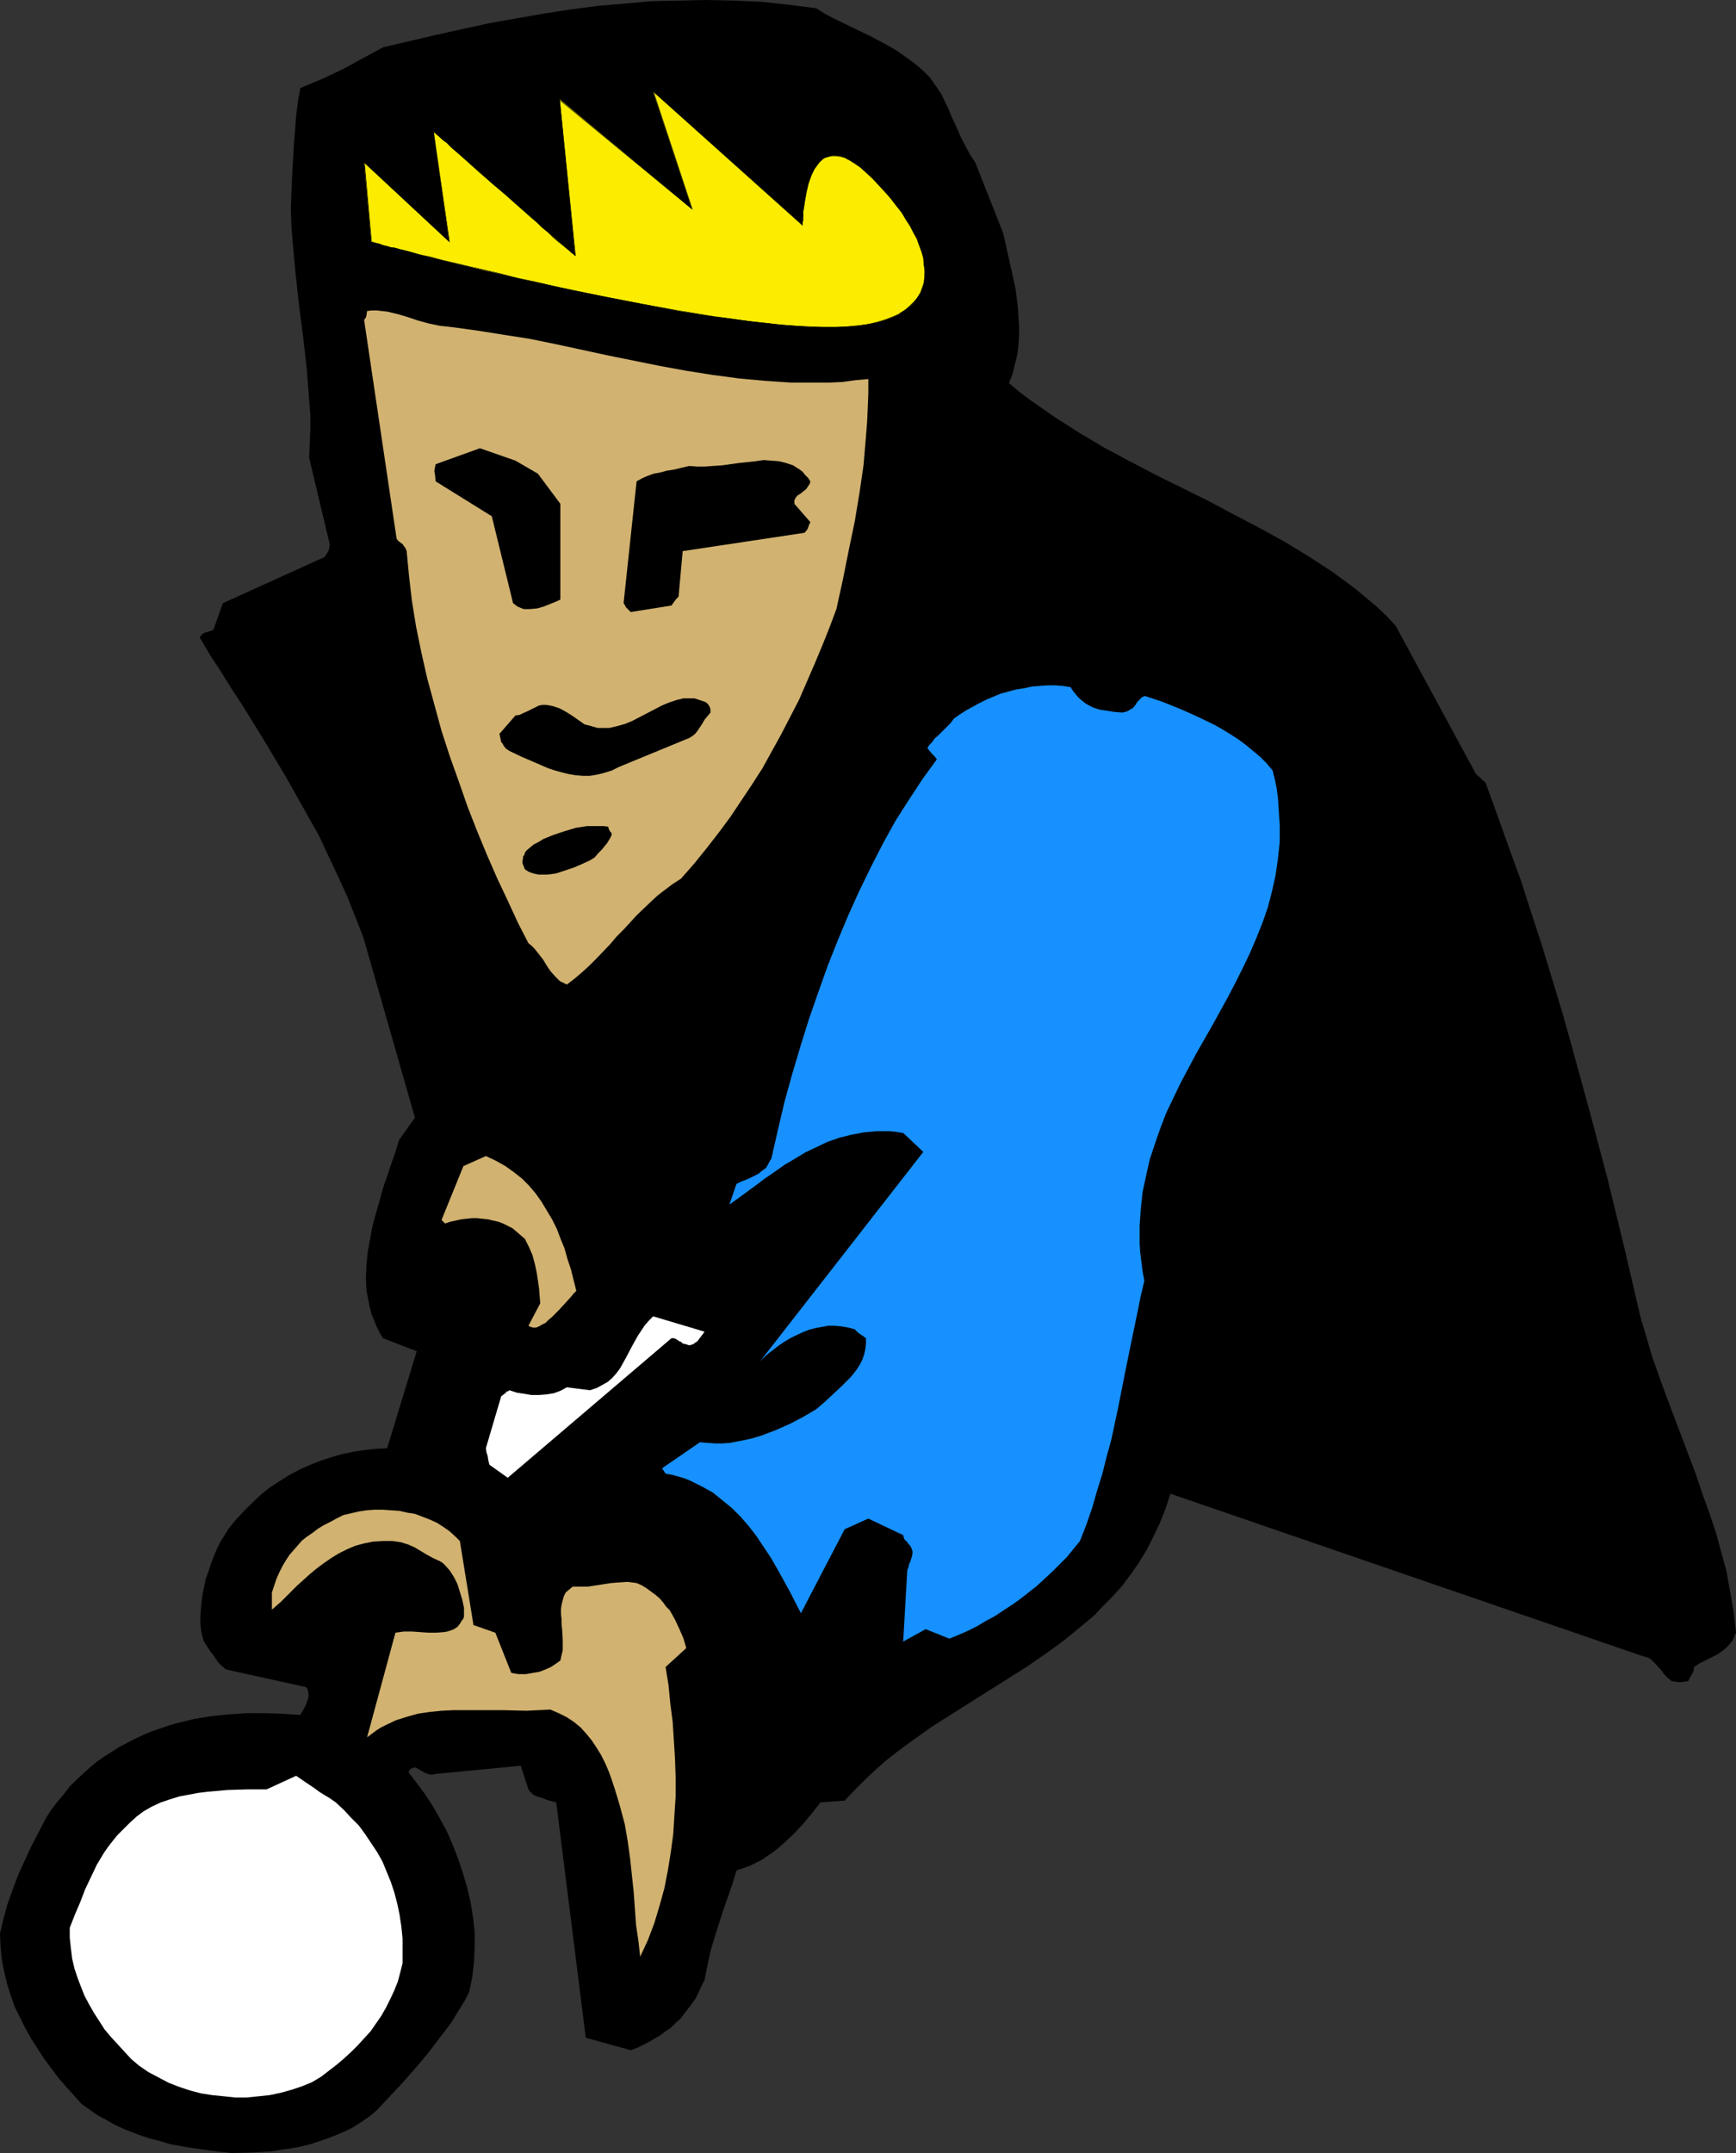 <?xml version="1.0" encoding="UTF-8" standalone="no"?>
<svg
   version="1.0"
   width="125.575mm"
   height="155.668mm"
   id="svg13"
   sodipodi:docname="Player 02.wmf"
   xmlns:inkscape="http://www.inkscape.org/namespaces/inkscape"
   xmlns:sodipodi="http://sodipodi.sourceforge.net/DTD/sodipodi-0.dtd"
   xmlns="http://www.w3.org/2000/svg"
   xmlns:svg="http://www.w3.org/2000/svg">
  <rect width="100%" height="100%" fill="#333333" stroke="none"/>
  <sodipodi:namedview
     id="namedview13"
     pagecolor="#ffffff"
     bordercolor="#000000"
     borderopacity="0.25"
     inkscape:showpageshadow="2"
     inkscape:pageopacity="0.0"
     inkscape:pagecheckerboard="0"
     inkscape:deskcolor="#d1d1d1"
     inkscape:document-units="mm" />
  <defs
     id="defs1">
    <pattern
       id="WMFhbasepattern"
       patternUnits="userSpaceOnUse"
       width="6"
       height="6"
       x="0"
       y="0" />
  </defs>
  <path
     style="fill:#000000;fill-opacity:1;fill-rule:evenodd;stroke:none"
     d="m 0,528.403 0.162,3.555 0.323,3.393 0.646,3.393 0.808,3.393 0.97,3.07 1.131,3.232 1.454,2.909 1.454,2.909 1.616,2.909 1.778,2.747 1.778,2.747 1.939,2.585 1.939,2.585 2.101,2.424 4.202,4.686 2.262,1.616 2.101,1.454 2.424,1.293 2.262,1.293 2.424,1.131 2.424,0.97 2.586,0.97 2.586,0.808 2.586,0.646 2.586,0.808 5.494,0.97 5.656,0.808 5.656,0.646 5.656,-0.162 2.747,-0.162 2.586,-0.162 2.747,-0.485 2.586,-0.323 2.586,-0.485 2.586,-0.646 2.424,-0.808 2.424,-0.808 2.424,-0.97 2.262,-0.97 2.262,-1.131 2.262,-1.454 2.101,-1.454 1.939,-1.616 7.272,-7.756 3.555,-4.04 3.394,-4.04 3.07,-4.04 3.07,-4.04 2.586,-4.201 1.293,-2.101 1.131,-2.262 0.808,-4.04 0.485,-4.201 0.162,-4.04 v -4.201 l -0.485,-4.04 -0.646,-4.04 -0.97,-4.04 -1.131,-3.878 -1.293,-3.878 -1.454,-3.717 -1.616,-3.717 -1.939,-3.555 -1.939,-3.393 -2.101,-3.232 -2.262,-3.07 -2.262,-2.909 0.323,-0.646 0.323,-0.323 0.485,-0.162 0.323,-0.162 h 0.323 l 0.485,0.162 0.808,0.485 0.808,0.485 0.97,0.485 1.131,0.323 h 0.646 l 0.485,-0.162 23.593,-2.262 2.101,6.464 0.485,0.646 0.646,0.646 0.808,0.485 0.97,0.323 1.131,0.323 1.131,0.485 2.424,0.646 8.08,64.313 12.281,3.393 1.778,-0.646 1.616,-0.808 1.616,-0.808 1.616,-0.97 1.454,-0.808 1.454,-1.131 1.454,-0.97 1.293,-1.293 1.293,-1.131 0.97,-1.293 1.131,-1.454 1.131,-1.454 0.97,-1.454 0.808,-1.616 0.808,-1.778 0.808,-1.616 0.808,-4.04 0.808,-3.878 1.131,-3.717 1.131,-3.555 1.131,-3.555 1.293,-3.717 1.293,-3.717 1.131,-3.717 1.939,-0.646 1.778,-0.646 1.616,-0.808 1.616,-0.808 1.616,-1.131 1.454,-0.97 1.616,-1.293 1.293,-1.131 2.747,-2.585 2.586,-2.747 2.424,-2.909 2.262,-2.909 6.626,-0.485 2.747,-2.909 2.747,-2.747 2.747,-2.585 2.909,-2.585 3.07,-2.424 3.07,-2.262 6.302,-4.525 6.626,-4.201 6.626,-4.201 6.464,-4.04 6.626,-4.201 6.302,-4.363 3.07,-2.262 3.07,-2.424 2.909,-2.424 2.909,-2.424 2.586,-2.747 2.747,-2.747 2.424,-2.747 2.424,-3.232 2.101,-3.07 2.101,-3.393 1.778,-3.555 1.778,-3.717 1.616,-4.04 1.293,-4.04 129.279,44.438 0.646,0.162 0.646,0.162 0.97,0.646 0.808,0.808 1.778,1.939 0.808,1.131 0.97,0.97 1.131,0.97 1.131,0.162 1.131,0.162 0.97,-0.162 1.293,-0.162 0.485,-0.97 0.485,-0.808 0.485,-0.97 0.162,-1.131 1.454,-0.97 1.616,-0.808 1.616,-0.808 1.616,-0.808 1.616,-1.131 0.808,-0.646 0.646,-0.646 0.646,-0.808 0.646,-0.808 0.323,-0.97 0.485,-0.97 -0.646,-5.656 -0.97,-5.494 -0.97,-5.494 -1.454,-5.332 -1.454,-5.333 -1.778,-5.333 -1.939,-5.333 -1.778,-5.332 -4.04,-10.665 -4.04,-10.665 -1.939,-5.333 -1.939,-5.494 -1.616,-5.494 -1.616,-5.494 -4.363,-18.745 -4.525,-18.583 -4.848,-18.26 -5.01,-18.26 -2.586,-9.211 -2.747,-9.049 -2.747,-9.049 -2.909,-8.888 -2.909,-9.049 -3.232,-8.888 -3.232,-9.049 -3.232,-8.888 -0.646,-0.485 -0.646,-0.646 -1.293,-1.131 -21.977,-40.559 -2.586,-2.747 -2.747,-2.585 -2.909,-2.424 -2.909,-2.424 -3.07,-2.262 -3.07,-2.262 -3.232,-2.101 -3.232,-2.101 -6.626,-4.04 -6.787,-3.717 -7.11,-3.717 -6.949,-3.717 -14.382,-7.11 -7.11,-3.717 -6.949,-3.717 -6.787,-4.04 -6.626,-4.201 -3.232,-2.262 -3.232,-2.262 -3.07,-2.262 -3.07,-2.585 0.97,-2.585 0.646,-2.585 0.646,-2.585 0.323,-2.585 0.162,-2.585 v -2.585 l -0.162,-2.585 -0.162,-2.585 -0.323,-2.585 -0.323,-2.585 -1.131,-5.171 -1.131,-5.009 -1.131,-5.009 -7.595,-19.229 -1.293,-1.939 -0.97,-1.778 -1.778,-3.393 -0.808,-1.939 -0.97,-2.101 -0.97,-2.101 -0.485,-1.293 -0.646,-1.293 -1.293,-2.747 -1.616,-2.424 -1.616,-2.262 -1.939,-1.939 -2.262,-1.939 -2.262,-1.616 -2.262,-1.616 -2.424,-1.454 -5.171,-2.747 -5.01,-2.424 -5.01,-2.424 -2.424,-1.293 -2.262,-1.454 L 215.572,1.293 208.138,0.485 200.705,0.162 193.11,0 l -7.434,0.162 -7.434,0.162 -7.434,0.646 -7.434,0.646 -7.434,0.97 -7.272,1.131 -7.434,1.293 -7.272,1.293 -7.434,1.616 -7.272,1.616 -14.544,3.393 -5.656,3.07 -5.333,2.909 -2.747,1.293 -2.747,1.293 -3.07,1.293 -3.07,1.293 -0.646,3.717 -0.485,3.878 -0.323,4.201 -0.323,4.201 -0.485,8.726 -0.162,4.201 -0.162,4.201 0.162,4.363 0.323,4.363 0.808,8.726 0.97,8.888 1.131,8.726 0.97,8.564 0.323,4.201 0.323,4.201 0.323,4.04 v 4.04 l -0.162,4.04 -0.162,3.717 5.656,23.754 -0.162,0.808 -0.162,0.808 -0.485,0.808 -0.646,0.97 -27.795,12.604 -2.586,7.272 -0.808,0.323 -0.97,0.323 -0.646,0.162 -0.485,0.323 -0.485,0.485 -0.323,0.485 2.747,4.686 3.07,4.686 2.909,4.686 3.07,4.686 5.979,9.695 5.979,10.019 2.909,5.171 2.909,5.171 2.909,5.171 2.586,5.494 2.586,5.494 2.586,5.656 2.262,5.656 2.262,5.817 14.059,49.124 -4.363,6.14 v 0 l -0.97,3.232 -1.131,3.232 -1.131,3.393 -1.131,3.232 -0.97,3.555 -0.97,3.393 -0.97,3.555 -0.646,3.555 -0.646,3.555 -0.323,3.393 -0.162,3.555 0.162,3.393 0.323,1.778 0.323,1.616 0.323,1.616 0.485,1.616 0.646,1.616 0.646,1.616 0.808,1.616 0.97,1.616 9.211,3.555 -8.08,26.501 -3.07,0.162 -3.07,0.323 -3.07,0.485 -3.07,0.646 -2.909,0.808 -2.909,0.97 -2.909,1.131 -2.909,1.293 -2.747,1.454 -2.586,1.616 -2.747,1.778 -2.424,1.939 -2.424,2.262 -2.262,2.262 -2.262,2.424 -2.101,2.585 -0.97,1.616 -1.131,1.778 -0.97,1.939 -0.808,1.939 -0.808,2.101 -0.646,2.101 -0.808,2.101 -0.808,4.04 -0.323,2.101 -0.162,2.101 -0.162,1.939 v 1.778 l 0.162,1.939 0.323,1.616 0.485,1.616 0.97,1.454 0.808,1.293 0.808,0.97 0.646,0.97 0.646,0.97 0.646,0.646 1.454,1.293 21.977,4.848 0.485,0.808 0.162,0.97 v 0.97 l -0.323,0.97 -0.323,0.97 -0.485,0.97 -1.131,1.939 -4.848,-0.323 -4.848,-0.162 H 67.548 l -4.848,0.323 -4.848,0.485 -4.848,0.808 -4.686,1.131 -2.262,0.646 -2.262,0.808 -2.424,0.808 -2.262,0.97 -2.101,0.97 -4.363,2.262 -4.04,2.585 -2.101,1.454 -1.939,1.616 -1.778,1.616 -1.939,1.778 -1.778,1.778 -1.616,2.101 -1.778,2.101 -1.616,2.101 -1.454,2.262 -2.101,4.04 -1.939,3.717 -1.778,3.878 -1.778,3.878 -1.454,3.878 -1.454,4.04 -1.131,4.04 z"
     id="path1" />
  <path
     style="fill:#ffffff;fill-opacity:1;fill-rule:evenodd;stroke:none"
     d="m 19.069,526.787 v 2.747 l 0.323,2.909 0.323,2.747 0.646,2.747 0.808,2.424 0.97,2.585 0.97,2.424 1.293,2.424 1.293,2.262 1.454,2.262 1.454,2.262 1.778,2.101 1.778,1.939 1.778,1.939 1.939,2.101 2.101,1.778 2.586,1.778 2.747,1.454 2.747,1.454 2.909,1.131 2.909,0.97 3.07,0.808 3.07,0.485 3.232,0.323 3.07,0.323 h 3.07 l 3.232,-0.323 3.07,-0.323 3.07,-0.646 2.909,-0.808 2.909,-0.97 2.747,-1.131 2.424,-1.454 2.101,-1.616 2.101,-1.616 2.101,-1.778 1.939,-1.778 1.939,-1.939 1.616,-1.778 1.778,-1.939 1.454,-2.101 1.454,-2.101 1.293,-2.262 1.131,-2.262 1.131,-2.424 0.97,-2.424 0.646,-2.424 0.646,-2.585 v -3.555 -3.232 l -0.323,-3.232 -0.485,-3.232 -0.646,-3.07 -0.808,-3.07 -0.97,-2.909 -1.131,-2.747 -1.131,-2.747 -1.454,-2.585 -1.616,-2.424 -1.616,-2.424 -1.778,-2.424 -2.101,-2.101 -1.939,-2.101 -2.262,-2.101 -1.616,-1.131 -1.616,-0.97 -1.293,-0.808 -1.293,-0.97 -2.424,-1.616 -2.586,-1.778 -8.08,3.717 h -5.333 l -5.333,0.162 -5.494,0.485 -2.586,0.323 -2.586,0.485 -2.586,0.485 -2.586,0.808 -2.424,0.808 -2.424,1.131 -2.262,1.293 -1.939,1.454 -1.939,1.778 -1.939,1.939 -1.454,1.454 -1.293,1.616 -1.131,1.454 -1.131,1.616 -0.97,1.616 -0.97,1.616 -1.616,3.393 -1.616,3.393 -1.293,3.393 -1.454,3.393 z"
     id="path2" />
  <path
     style="fill:#d1b270;fill-opacity:1;fill-rule:evenodd;stroke:none"
     d="m 74.335,435.165 v 4.686 l 1.131,-0.97 1.293,-1.131 1.293,-1.293 1.454,-1.454 1.616,-1.616 1.616,-1.454 1.778,-1.616 1.939,-1.616 1.939,-1.454 2.101,-1.454 2.101,-1.293 2.262,-1.131 2.262,-0.97 2.424,-0.646 2.424,-0.485 2.747,-0.162 h 1.293 1.293 l 1.131,0.162 1.131,0.162 2.101,0.646 1.778,0.808 1.616,0.97 1.616,0.97 1.778,0.97 1.778,0.808 0.808,0.485 0.646,0.646 1.293,1.454 1.131,1.778 0.97,1.939 0.646,2.101 0.646,2.101 0.485,2.262 v 2.262 l -0.162,0.646 -0.485,0.646 -0.485,0.808 -0.646,0.808 -0.97,0.646 -0.808,0.323 -0.97,0.323 -0.97,0.162 -2.101,0.162 h -2.101 l -2.262,-0.162 -2.262,-0.162 h -2.262 l -2.262,0.323 -7.757,28.602 1.293,-0.97 1.293,-0.97 1.293,-0.808 1.293,-0.646 2.747,-1.293 3.07,-0.97 2.909,-0.808 3.232,-0.485 3.232,-0.323 3.232,-0.162 h 3.232 3.394 6.787 l 6.626,0.162 3.232,-0.162 3.232,-0.162 2.262,0.97 2.262,1.131 1.939,1.293 1.778,1.454 1.616,1.778 1.454,1.778 1.293,1.939 1.293,2.101 1.131,2.262 0.97,2.262 0.808,2.262 0.808,2.424 1.454,4.848 1.293,4.848 0.808,4.686 0.646,4.686 0.485,4.525 0.485,4.525 0.646,9.049 0.646,4.363 0.485,4.363 2.101,-4.525 1.778,-4.686 1.454,-4.848 1.293,-4.686 0.97,-5.009 0.808,-5.009 0.646,-4.848 0.323,-5.171 0.323,-5.009 v -5.171 l -0.162,-5.009 -0.323,-5.171 -0.323,-5.009 -0.646,-5.009 -0.485,-5.009 -0.808,-5.009 5.656,-5.171 -0.808,-2.747 -1.131,-2.585 -1.131,-2.424 -1.454,-2.585 -0.97,-0.97 -0.808,-1.131 -0.97,-1.131 -1.131,-0.97 -2.424,-1.778 -1.293,-0.808 -1.454,-0.646 -1.293,-0.162 -1.131,-0.162 -2.424,0.162 -2.101,0.162 -2.101,0.323 -4.202,0.646 h -2.101 -2.101 l -0.97,0.808 -0.97,0.808 -0.485,0.97 -0.323,1.131 -0.323,1.293 -0.162,1.131 v 1.293 l 0.162,1.454 v 1.454 l 0.162,1.293 0.162,2.909 v 1.454 1.454 l -0.323,1.293 -0.323,1.454 -1.131,0.808 -1.454,0.97 -1.454,0.646 -1.616,0.646 -1.939,0.323 -1.778,0.323 h -2.101 l -1.939,-0.323 -4.363,-10.988 -5.979,-2.101 -3.717,-22.946 -1.293,-1.293 -1.616,-1.454 -1.616,-1.131 -1.778,-1.131 -1.778,-0.808 -2.101,-0.808 -2.101,-0.808 -2.101,-0.323 -2.101,-0.485 -2.262,-0.162 -2.262,-0.162 h -2.262 l -2.262,0.162 -2.101,0.323 -2.101,0.485 -2.101,0.485 -1.939,0.97 -1.778,0.97 -1.616,0.808 -1.616,0.97 -1.454,1.131 -1.454,0.97 -1.454,1.131 -2.262,2.585 -1.131,1.293 -0.97,1.454 -0.97,1.616 -0.808,1.616 -0.808,1.778 -0.646,1.939 z"
     id="path3" />
  <path
     style="fill:#d1b270;fill-opacity:1;fill-rule:evenodd;stroke:none"
     d="m 99.544,87.421 8.888,59.789 0.485,0.646 0.646,0.485 0.485,0.323 0.323,0.485 0.485,0.646 0.323,0.808 0.323,3.393 0.323,3.393 0.808,6.948 1.131,6.948 1.454,7.11 1.616,7.11 1.939,7.11 1.939,7.11 2.262,6.948 2.424,6.787 2.424,6.948 2.586,6.625 2.747,6.625 2.747,6.302 2.909,6.14 2.747,5.979 2.909,5.656 0.808,0.646 0.808,0.808 1.293,1.616 1.131,1.454 0.485,0.808 0.485,0.808 0.97,1.454 1.293,1.454 0.646,0.646 0.646,0.646 0.97,0.485 0.97,0.485 2.101,-1.616 2.101,-1.778 1.939,-1.778 1.939,-1.939 3.717,-3.878 1.778,-2.101 1.939,-1.939 3.555,-3.878 3.878,-3.717 1.939,-1.778 2.101,-1.616 1.939,-1.454 2.262,-1.454 3.555,-4.04 3.394,-4.201 3.394,-4.363 3.232,-4.363 2.909,-4.363 2.909,-4.363 2.909,-4.525 2.586,-4.686 2.586,-4.686 2.424,-4.686 2.424,-4.686 2.101,-4.848 2.101,-4.848 2.101,-5.009 1.939,-4.848 1.939,-5.171 1.778,-8.08 1.616,-8.08 1.616,-7.756 1.293,-7.756 1.131,-7.756 0.646,-7.756 0.323,-4.04 0.162,-3.717 0.162,-4.04 v -3.878 l -3.555,0.323 -3.555,0.485 -3.555,0.162 h -3.555 -3.555 -3.394 l -7.11,-0.485 -7.11,-0.646 -7.272,-0.97 -7.11,-1.131 -7.11,-1.293 -14.382,-2.909 -14.221,-3.07 -7.11,-1.454 -7.272,-1.131 -7.11,-1.131 -7.11,-0.97 -1.454,-0.162 -1.616,-0.162 -3.07,-0.646 -2.909,-0.808 -2.909,-0.97 -2.747,-0.808 -2.747,-0.646 -1.454,-0.162 -1.454,-0.162 h -1.293 l -1.293,0.162 -0.162,1.131 -0.162,0.646 z"
     id="path4" />
  <path
     style="fill:#000000;fill-opacity:1;fill-rule:evenodd;stroke:none"
     d="m 118.775,128.465 v 0.485 l 0.162,0.808 0.162,1.778 15.352,9.534 5.818,23.754 0.646,0.485 0.646,0.485 0.808,0.323 0.808,0.323 h 0.808 0.808 l 1.939,-0.162 1.778,-0.485 1.616,-0.646 1.616,-0.646 1.454,-0.646 v -26.178 l -6.141,-8.241 -6.141,-3.555 -9.696,-3.393 -12.12,4.363 z"
     id="path5" />
  <path
     style="fill:#d1b270;fill-opacity:1;fill-rule:evenodd;stroke:none"
     d="m 120.714,333.362 0.97,0.97 1.454,-0.485 1.454,-0.323 1.454,-0.323 1.454,-0.162 1.454,-0.162 h 1.454 l 1.454,0.162 1.616,0.162 1.293,0.323 1.454,0.323 1.293,0.485 1.293,0.646 1.293,0.646 1.131,0.97 1.131,0.97 1.131,0.97 1.131,2.262 0.97,2.262 0.646,2.424 0.485,2.262 0.323,2.101 0.323,2.262 0.162,2.101 0.162,1.939 -3.232,6.14 0.646,0.323 0.646,0.162 h 0.808 l 0.808,-0.323 0.808,-0.485 0.97,-0.485 0.808,-0.808 0.97,-0.808 1.778,-1.778 1.778,-1.939 1.616,-1.778 0.646,-0.808 0.808,-0.808 -1.454,-5.817 -0.97,-2.909 -0.808,-2.909 -1.131,-2.747 -0.97,-2.585 -1.293,-2.585 -1.454,-2.424 -1.454,-2.424 -1.616,-2.262 -1.778,-2.101 -1.939,-1.939 -2.262,-1.778 -2.262,-1.616 -2.586,-1.454 -2.747,-1.293 -6.141,2.747 z"
     id="path6" />
  <path
     style="fill:#ffffff;fill-opacity:1;fill-rule:evenodd;stroke:none"
     d="m 132.834,395.737 0.162,1.131 0.323,0.97 0.162,1.131 0.323,1.293 5.01,3.555 44.763,-38.136 h 0.646 l 0.485,0.162 0.97,0.646 0.485,0.162 0.485,0.485 0.808,0.162 0.97,0.323 0.646,-0.162 0.485,-0.162 0.646,-0.485 0.485,-0.323 0.97,-1.293 0.97,-1.293 -14.059,-4.201 -1.131,1.131 -1.131,1.293 -0.97,1.454 -0.97,1.454 -1.616,2.909 -1.616,3.07 -0.808,1.454 -0.808,1.454 -0.97,1.293 -1.131,1.293 -1.293,1.131 -1.454,0.808 -1.454,0.808 -1.939,0.646 -6.302,-0.808 -1.778,0.97 -1.778,0.646 -1.939,0.323 -2.101,0.162 h -2.101 l -1.939,-0.323 -2.101,-0.323 -1.939,-0.646 -0.485,0.323 h -0.323 l -0.162,0.323 v 0 l -0.162,0.162 -0.485,0.323 -0.162,0.162 -0.485,0.323 z"
     id="path7" />
  <path
     style="fill:#000000;fill-opacity:1;fill-rule:evenodd;stroke:none"
     d="m 137.035,202.797 0.162,0.162 0.162,0.162 0.323,0.646 0.646,0.808 0.97,0.646 3.394,1.616 3.394,1.454 3.717,1.616 1.939,0.646 1.778,0.485 1.939,0.485 1.939,0.323 1.939,0.162 h 1.939 l 1.939,-0.323 1.939,-0.485 2.101,-0.646 1.939,-0.97 19.23,-7.918 0.808,-0.485 0.808,-0.646 0.646,-0.808 0.646,-0.97 0.646,-0.97 0.646,-1.131 0.808,-0.97 0.808,-0.97 v -0.808 l -0.162,-0.646 -0.485,-0.808 -0.323,-0.323 -0.485,-0.323 -0.97,-0.323 -0.97,-0.323 -0.97,-0.323 h -1.131 -0.97 -0.97 l -1.939,0.485 -1.939,0.646 -1.939,0.808 -4.04,2.101 -4.04,2.101 -1.939,0.808 -2.262,0.646 -2.101,0.485 h -0.97 -1.131 -1.131 l -1.131,-0.323 -1.131,-0.323 -1.293,-0.323 -1.616,-1.131 -1.616,-1.131 -1.778,-1.131 -1.778,-0.97 -0.97,-0.323 -0.97,-0.323 -0.808,-0.162 -0.97,-0.162 h -0.97 l -0.97,0.162 -0.97,0.485 -0.97,0.485 -0.646,0.323 -0.646,0.323 -1.131,0.485 -0.97,0.485 -1.131,0.162 -4.363,5.009 z"
     id="path8" />
  <path
     style="fill:#000000;fill-opacity:1;fill-rule:evenodd;stroke:none"
     d="m 142.853,235.923 0.646,1.616 0.97,0.646 0.808,0.323 1.131,0.323 0.97,0.162 h 1.131 1.131 l 1.293,-0.162 1.131,-0.162 2.424,-0.808 2.424,-0.808 2.262,-0.97 2.101,-0.97 1.293,-0.808 0.97,-1.131 0.97,-0.97 0.646,-0.808 0.808,-0.97 0.485,-0.808 0.485,-0.808 0.323,-0.808 -0.162,-0.485 -0.323,-0.323 -0.323,-0.646 -0.162,-0.646 -1.293,-0.162 h -1.454 -1.454 -1.616 l -3.07,0.485 -3.232,0.97 -2.909,0.97 -2.747,1.131 -1.293,0.808 -1.293,0.646 -0.97,0.808 -0.97,0.808 -0.485,0.646 -0.162,0.646 -0.323,0.323 v 0.485 l -0.162,0.646 z"
     id="path9" />
  <path
     style="fill:#000000;fill-opacity:1;fill-rule:evenodd;stroke:none"
     d="m 170.486,164.823 0.323,0.485 0.323,0.646 0.646,0.646 0.646,0.646 11.15,-1.778 0.808,-1.131 0.485,-0.646 0.646,-0.646 1.131,-12.443 33.289,-5.009 0.323,-0.323 0.485,-0.646 0.323,-0.808 0.162,-0.485 0.323,-0.646 -4.363,-5.009 v -0.485 -0.485 l 0.162,-0.323 0.162,-0.323 0.485,-0.646 0.808,-0.485 0.808,-0.646 0.808,-0.646 0.646,-0.97 0.323,-0.485 0.162,-0.646 -0.646,-0.97 -0.808,-0.808 -0.646,-0.808 -0.808,-0.646 -0.808,-0.485 -0.97,-0.646 -1.939,-0.646 -1.939,-0.485 -2.101,-0.162 -2.101,-0.162 -2.262,0.323 -4.525,0.485 -4.686,0.646 -2.424,0.162 -2.262,0.162 h -2.101 l -2.101,-0.162 -2.101,0.485 -1.939,0.485 -2.101,0.323 -1.778,0.485 -1.778,0.323 -1.778,0.646 -1.454,0.646 -1.454,0.808 z"
     id="path10" />
  <path
     style="fill:#1791ff;fill-opacity:1;fill-rule:evenodd;stroke:none"
     d="m 181.96,402.685 1.778,0.323 1.778,0.485 1.616,0.485 1.616,0.646 1.616,0.808 1.616,0.808 2.909,1.616 2.586,2.101 2.586,2.101 2.424,2.424 2.262,2.585 2.101,2.747 1.939,2.909 1.939,2.909 1.778,3.07 3.394,6.14 3.07,5.979 11.958,-22.946 6.464,-2.909 9.534,4.525 0.162,0.646 0.162,0.485 0.808,0.808 0.323,0.485 0.485,0.485 0.323,0.646 0.323,0.97 -0.162,1.131 -0.323,1.131 -0.162,0.485 -0.323,0.646 -0.162,0.808 -0.323,0.808 -1.131,19.553 6.141,-3.393 6.464,2.585 2.424,-0.97 2.586,-1.131 2.586,-1.293 2.424,-1.454 2.424,-1.293 2.424,-1.616 2.262,-1.454 2.262,-1.616 2.262,-1.778 2.262,-1.778 2.101,-1.939 2.101,-1.939 4.04,-4.04 3.555,-4.363 1.778,-4.525 1.616,-4.686 1.293,-4.525 1.454,-4.686 1.131,-4.525 1.293,-4.686 1.939,-9.049 1.778,-9.049 1.778,-8.726 1.778,-8.564 0.808,-4.04 0.97,-4.04 -0.485,-2.585 -0.323,-2.585 -0.323,-2.585 -0.162,-2.424 v -2.424 -2.424 l 0.162,-2.262 0.162,-2.424 0.485,-4.525 0.97,-4.525 0.97,-4.363 1.454,-4.363 1.454,-4.201 1.616,-4.201 1.939,-4.04 1.939,-4.04 4.202,-7.918 4.525,-7.918 4.363,-7.918 2.101,-4.04 1.939,-3.878 1.939,-4.04 1.778,-4.201 1.616,-4.04 1.454,-4.201 1.131,-4.363 0.97,-4.363 0.646,-4.525 0.485,-4.525 v -2.262 -2.424 l -0.162,-2.424 -0.162,-2.424 -0.162,-2.424 -0.323,-2.585 -0.485,-2.424 -0.646,-2.585 -1.616,-1.939 -1.778,-1.778 -1.939,-1.616 -1.939,-1.616 -1.939,-1.454 -2.262,-1.454 -2.101,-1.293 -2.262,-1.293 -4.686,-2.262 -4.686,-2.101 -4.848,-1.939 -4.848,-1.616 -0.808,0.323 -0.646,0.646 -0.646,0.646 -0.485,0.808 -0.646,0.808 -0.808,0.485 -0.808,0.485 -0.646,0.162 -0.646,0.162 -2.101,-0.162 -2.101,-0.323 -2.101,-0.323 -1.939,-0.646 -1.778,-0.97 -0.808,-0.646 -0.808,-0.646 -0.646,-0.646 -0.646,-0.808 -0.646,-0.808 -0.646,-0.97 -2.101,-0.323 -2.101,-0.162 h -2.101 l -2.101,0.162 -2.101,0.162 -2.262,0.485 -2.101,0.323 -4.202,1.131 -1.939,0.808 -1.939,0.808 -1.939,0.97 -1.778,0.97 -1.778,0.97 -1.778,1.131 -1.616,1.131 -0.97,1.293 -1.131,1.131 -1.131,1.131 -1.131,1.131 -0.97,0.808 -0.646,0.97 -0.808,0.808 -0.485,0.808 0.485,0.646 0.646,0.808 0.808,0.808 0.646,0.808 -3.878,5.332 -3.717,5.656 -3.717,5.817 -3.394,6.14 -3.232,6.302 -3.232,6.625 -3.07,6.787 -2.909,6.948 -2.747,6.948 -2.586,7.272 -2.586,7.433 -2.262,7.272 -2.262,7.595 -2.101,7.595 -1.778,7.595 -1.778,7.756 -0.485,0.808 -0.323,0.646 -0.646,1.131 -1.131,0.808 -0.97,0.808 -1.293,0.646 -1.293,0.646 -1.616,0.646 -0.808,0.323 -0.97,0.485 -1.939,5.656 2.262,-1.616 2.424,-1.778 2.424,-1.778 1.293,-0.97 1.293,-0.97 2.586,-1.778 2.747,-1.939 2.747,-1.616 2.909,-1.778 3.07,-1.454 3.07,-1.454 3.232,-1.131 3.232,-0.808 3.394,-0.646 1.778,-0.162 1.778,-0.162 h 1.778 1.778 l 1.778,0.162 1.939,0.323 5.494,5.171 -44.601,57.203 1.131,-1.131 1.293,-1.131 1.293,-0.97 1.454,-1.131 1.454,-0.97 1.616,-0.97 1.616,-0.808 1.778,-0.808 1.616,-0.646 1.778,-0.485 1.778,-0.323 1.778,-0.323 h 1.778 l 1.778,0.162 1.939,0.323 1.778,0.485 0.97,0.97 0.97,0.646 0.485,0.323 0.323,0.323 h 0.162 l 0.162,0.162 v 1.454 l -0.162,1.454 -0.323,1.454 -0.485,1.454 -0.646,1.293 -0.808,1.293 -0.97,1.293 -0.97,1.131 -2.262,2.262 -2.424,2.262 -2.262,2.101 -2.262,1.939 -3.555,2.101 -3.717,1.939 -4.04,1.778 -3.878,1.454 -2.101,0.646 -2.101,0.485 -4.202,0.808 -2.101,0.162 h -1.939 l -2.101,-0.162 -2.101,-0.162 -10.342,7.11 z"
     id="path11" />
  <path
     style="fill:#fced00;fill-opacity:1;fill-rule:evenodd;stroke:none"
     d="m 101.484,66.091 h 0.162 0.162 l 0.162,0.162 0.485,0.162 h 0.485 l 0.646,0.162 0.646,0.323 0.808,0.162 0.808,0.162 0.97,0.323 1.131,0.162 1.131,0.323 1.293,0.323 1.293,0.323 2.909,0.808 3.07,0.808 3.555,0.808 3.555,0.97 4.04,0.97 4.04,0.97 4.363,0.97 4.363,0.97 4.686,1.131 4.686,0.97 4.848,1.131 9.857,1.939 10.019,1.939 9.857,1.939 5.01,0.808 4.848,0.646 4.686,0.646 4.686,0.646 4.363,0.485 4.363,0.485 4.202,0.323 3.878,0.323 h 3.717 3.394 l 3.232,-0.162 2.909,-0.162 2.586,-0.485 2.586,-0.485 2.101,-0.646 2.101,-0.808 1.778,-0.808 1.454,-1.131 1.454,-0.97 1.131,-1.131 0.808,-1.293 0.808,-1.293 0.646,-1.454 0.323,-1.454 0.162,-1.454 0.162,-1.616 -0.323,-1.616 -0.162,-1.778 -0.485,-1.778 -0.646,-1.778 -0.646,-1.778 -0.97,-1.778 -0.808,-1.778 -1.131,-1.778 -1.293,-1.939 -1.454,-1.939 -1.454,-1.778 -1.454,-1.939 -1.778,-1.778 -1.778,-1.778 -1.616,-1.616 -1.616,-1.454 -1.616,-1.131 -1.454,-0.808 -1.293,-0.646 -1.293,-0.485 -1.131,-0.162 h -0.97 l -0.97,0.323 -0.97,0.323 -0.808,0.485 -0.646,0.646 -0.646,0.808 -0.646,0.808 -0.485,0.97 -0.485,0.97 -0.808,2.262 -0.646,2.262 -0.323,2.424 -0.323,2.101 -0.162,0.97 v 0.97 l -0.162,0.808 v 0.646 0.485 0.808 l -40.884,-36.52 10.665,32.157 -36.198,-30.056 4.202,42.66 h -0.162 l -0.162,-0.323 -0.646,-0.485 -0.646,-0.485 -0.97,-0.808 -0.97,-0.808 -1.131,-1.131 -1.293,-1.131 -1.454,-1.131 -1.454,-1.293 -1.616,-1.454 -1.616,-1.454 -3.555,-3.07 -3.555,-3.232 -3.717,-3.07 -3.394,-3.232 -1.778,-1.454 -1.616,-1.454 -1.454,-1.293 -1.454,-1.131 -1.293,-1.131 -1.131,-1.131 -0.97,-0.808 -0.97,-0.808 -0.646,-0.646 -0.646,-0.485 -0.162,-0.323 h -0.162 l 4.202,30.056 -23.27,-21.653 z"
     id="path12" />
  <path
     style="fill:#000000;fill-opacity:1;fill-rule:evenodd;stroke:none"
     d="m 101.484,66.091 h 0.162 l 0.162,0.162 h 0.162 l 0.485,0.162 0.485,0.162 0.646,0.162 0.646,0.162 0.808,0.162 0.808,0.162 0.97,0.323 1.131,0.323 1.131,0.323 1.293,0.323 1.293,0.323 2.909,0.646 3.07,0.808 3.555,0.808 3.555,0.97 4.04,0.97 8.403,1.939 4.363,0.97 4.686,1.131 4.686,1.131 14.705,3.07 10.019,1.939 9.857,1.778 5.01,0.808 4.848,0.646 4.686,0.808 4.686,0.646 4.363,0.485 4.363,0.485 4.202,0.323 3.878,0.162 3.717,0.162 h 3.394 l 3.232,-0.162 2.909,-0.323 2.586,-0.323 2.586,-0.646 2.101,-0.646 2.101,-0.808 1.778,-0.808 v 0 l 1.616,-0.97 1.293,-1.131 1.131,-1.131 0.97,-1.293 v 0 l 0.808,-1.293 0.485,-1.454 0.323,-1.454 0.323,-1.454 v -1.616 l -0.162,-1.616 -0.323,-1.778 -0.485,-1.778 -0.485,-1.778 -0.808,-1.778 -0.808,-1.778 -0.97,-1.778 v 0 l -1.131,-1.939 -1.293,-1.939 -1.293,-1.778 -1.454,-1.778 -1.616,-1.939 -1.616,-1.778 -1.778,-1.778 -1.778,-1.778 -1.616,-1.454 -1.616,-0.97 -1.293,-0.97 h -0.162 l -1.293,-0.485 -1.293,-0.485 -1.131,-0.162 h -0.97 l -0.97,0.162 -0.97,0.485 -0.808,0.485 -0.646,0.646 -0.808,0.646 -0.646,0.97 v 0 l -0.485,0.97 -0.485,0.97 -0.808,2.262 -0.485,2.262 -0.485,2.424 -0.323,2.101 v 0.97 l -0.162,0.97 v 0.808 0.646 0.485 0.808 0 l -40.884,-36.681 10.665,32.318 h 0.162 l -36.521,-30.056 4.363,42.66 v 0 h -0.162 0.162 l -0.323,-0.323 -0.485,-0.485 -0.808,-0.646 -0.808,-0.646 -0.97,-0.97 -1.293,-0.97 -1.293,-1.131 -1.454,-1.293 -1.454,-1.293 -1.616,-1.454 -1.616,-1.293 -3.555,-3.232 -3.555,-3.07 -3.555,-3.232 -3.555,-3.07 -1.616,-1.454 -1.616,-1.454 -1.454,-1.293 -1.454,-1.293 -1.293,-1.131 -1.293,-0.97 -0.97,-0.97 -0.808,-0.808 -0.808,-0.646 -0.485,-0.485 -0.323,-0.162 -0.162,-0.162 4.202,30.218 h 0.162 l -23.432,-21.815 1.939,21.815 h 0.162 L 99.706,44.438 H 99.544 l 23.432,21.815 -4.363,-30.218 v 0 0.162 l 0.323,0.162 0.485,0.485 0.808,0.646 0.808,0.808 1.131,0.808 1.131,1.131 1.293,1.131 1.454,1.293 1.454,1.293 1.616,1.454 1.616,1.454 3.555,3.07 3.555,3.07 3.717,3.232 3.394,3.07 1.778,1.454 1.454,1.454 1.616,1.293 1.293,1.293 1.293,1.131 1.293,0.97 0.97,0.808 0.97,0.808 0.646,0.646 0.485,0.323 0.323,0.323 0.323,0.162 -4.363,-42.822 -0.162,0.162 36.521,30.056 -10.665,-32.318 h -0.162 l 40.884,36.681 V 60.758 l 0.162,-0.485 V 59.627 58.819 57.85 l 0.162,-0.97 0.323,-2.101 0.485,-2.424 0.485,-2.262 0.808,-2.262 0.485,-0.97 0.485,-0.97 v 0.162 l 0.646,-0.97 0.646,-0.808 0.808,-0.646 h -0.162 l 0.808,-0.485 0.97,-0.323 0.97,-0.162 h 0.97 l 1.131,0.162 1.293,0.323 1.293,0.646 v 0 l 1.454,0.97 1.454,0.97 1.616,1.454 1.778,1.616 1.778,1.939 1.616,1.778 1.616,1.778 1.454,1.939 1.454,1.778 1.131,1.939 1.131,1.778 v 0 l 0.97,1.778 0.97,1.778 0.646,1.778 0.646,1.778 0.485,1.778 0.162,1.778 0.162,1.616 v 1.616 l -0.162,1.454 -0.485,1.454 -0.485,1.454 -0.808,1.293 v 0 l -0.97,1.131 -1.131,1.131 -1.293,1.131 -1.616,0.97 h 0.162 l -1.778,0.808 -2.101,0.808 -2.101,0.646 -2.586,0.646 -2.586,0.323 -2.909,0.323 -3.232,0.162 h -3.394 l -3.717,-0.162 -3.878,-0.162 -4.202,-0.323 -4.363,-0.485 -4.363,-0.485 -4.686,-0.646 -4.686,-0.646 -4.848,-0.808 -5.01,-0.808 -9.857,-1.778 -10.019,-1.939 -14.705,-3.07 -4.686,-1.131 -4.686,-0.97 -4.363,-1.131 -8.403,-1.939 -4.04,-0.97 -3.555,-0.808 -3.555,-0.97 -3.07,-0.646 -2.909,-0.808 -1.293,-0.323 -1.293,-0.323 -1.131,-0.323 -1.131,-0.162 -0.97,-0.323 -0.808,-0.162 -0.808,-0.323 -0.646,-0.162 -0.646,-0.162 -0.485,-0.162 -0.485,-0.162 h -0.162 -0.162 -0.162 0.162 z"
     id="path13" />
</svg>
